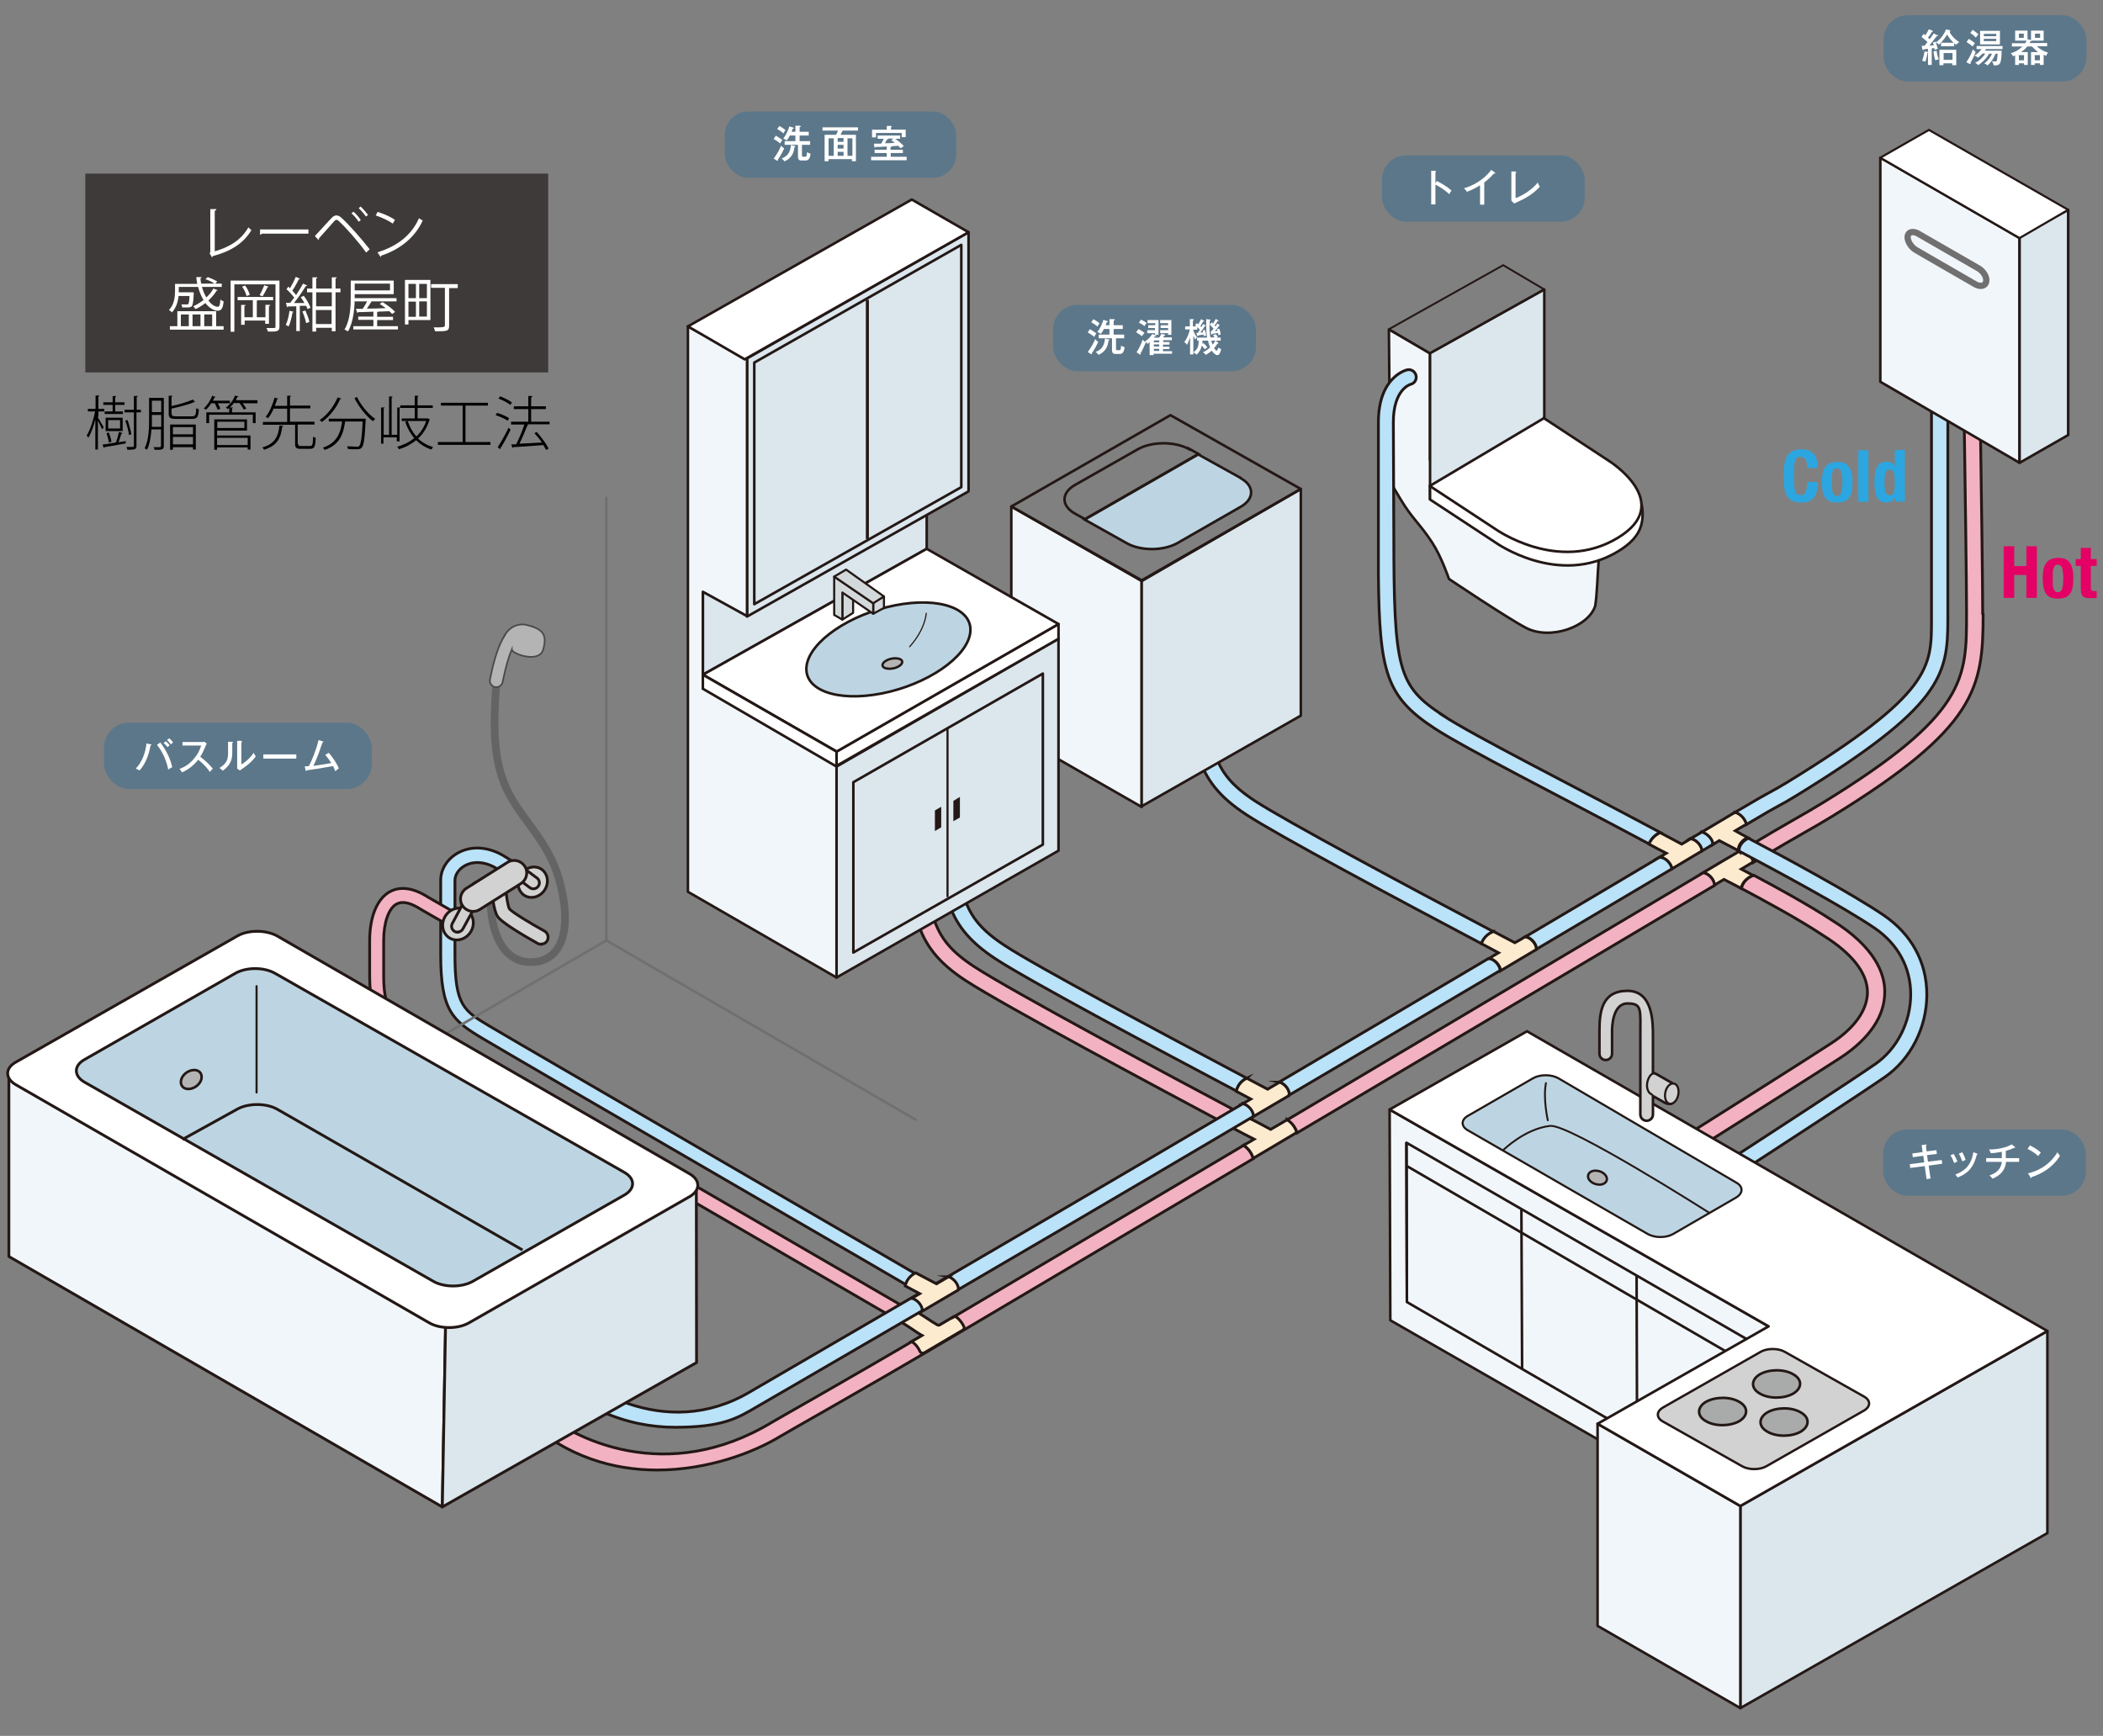 <?xml version="1.0" encoding="UTF-8"?>
<svg xmlns="http://www.w3.org/2000/svg" version="1.1" viewBox="0 0 900 743">
  <rect x="0" y="0" width="900" height="743" fill="#808080" stroke="none"/>
  <defs>
    <style>
      .cls-1 {
        fill: #e40065;
      }

      .cls-2 {
        fill: #2ca6e0;
      }

      .cls-3 {
        stroke-width: 1px;
      }

      .cls-3, .cls-4, .cls-5, .cls-6, .cls-7, .cls-8, .cls-9, .cls-10, .cls-11, .cls-12, .cls-13, .cls-14, .cls-15, .cls-16, .cls-17, .cls-18, .cls-19, .cls-20, .cls-21, .cls-22, .cls-23, .cls-24, .cls-25, .cls-26, .cls-27, .cls-28, .cls-29, .cls-30, .cls-31, .cls-32, .cls-33, .cls-34, .cls-35 {
        stroke: #231815;
      }

      .cls-3, .cls-4, .cls-5, .cls-6, .cls-7, .cls-17, .cls-18, .cls-36, .cls-37, .cls-23, .cls-24, .cls-25, .cls-26, .cls-27, .cls-28, .cls-29, .cls-30, .cls-31, .cls-35 {
        stroke-linejoin: round;
      }

      .cls-3, .cls-4, .cls-5, .cls-6, .cls-7, .cls-19, .cls-23, .cls-24, .cls-25, .cls-26, .cls-27, .cls-28, .cls-29, .cls-30, .cls-31, .cls-35 {
        stroke-linecap: round;
      }

      .cls-3, .cls-4, .cls-38 {
        fill: #b4b4b5;
      }

      .cls-4 {
        stroke-width: 1.1px;
      }

      .cls-5, .cls-7, .cls-10, .cls-14, .cls-17, .cls-36, .cls-20, .cls-25, .cls-30, .cls-32, .cls-33 {
        stroke-width: 1.1px;
      }

      .cls-5, .cls-17, .cls-18, .cls-39, .cls-32 {
        fill: #fff;
      }

      .cls-38 {
        stroke: #4c4948;
        stroke-width: .7px;
      }

      .cls-38, .cls-8, .cls-9, .cls-10, .cls-11, .cls-12, .cls-13, .cls-14, .cls-15, .cls-16, .cls-19, .cls-20, .cls-21, .cls-22, .cls-40, .cls-32, .cls-33, .cls-34 {
        stroke-miterlimit: 10;
      }

      .cls-6, .cls-7 {
        fill: #f1f6fa;
      }

      .cls-6, .cls-13, .cls-31 {
        stroke-width: 1.2px;
      }

      .cls-8 {
        stroke-width: .9px;
      }

      .cls-8, .cls-9, .cls-10, .cls-41 {
        fill: #d2d2d3;
      }

      .cls-9, .cls-16 {
        stroke-width: 1.2px;
      }

      .cls-11, .cls-12, .cls-13, .cls-14, .cls-15, .cls-16, .cls-36, .cls-19, .cls-37, .cls-23, .cls-24, .cls-25, .cls-26, .cls-27, .cls-28, .cls-40, .cls-29 {
        fill: none;
      }

      .cls-11, .cls-35 {
        stroke-width: .9px;
      }

      .cls-12 {
        stroke-width: .9px;
      }

      .cls-15 {
        stroke-width: 1.3px;
      }

      .cls-42 {
        fill: #3e3a39;
      }

      .cls-18 {
        stroke-width: .9px;
      }

      .cls-36, .cls-37 {
        stroke: #717071;
      }

      .cls-19 {
        stroke-width: .9px;
      }

      .cls-43 {
        fill: #231815;
      }

      .cls-20 {
        fill: #a9aaaa;
      }

      .cls-21 {
        fill: #fdebd0;
      }

      .cls-21, .cls-22, .cls-34 {
        stroke-width: 1.2px;
      }

      .cls-37 {
        stroke-width: 2.7px;
      }

      .cls-22 {
        fill: #f3b2c1;
      }

      .cls-44 {
        fill: #5c778a;
      }

      .cls-23 {
        stroke-width: 1px;
      }

      .cls-24 {
        stroke-width: .9px;
      }

      .cls-26 {
        stroke-width: .8px;
      }

      .cls-27 {
        stroke-width: .8px;
      }

      .cls-28 {
        stroke-width: .8px;
      }

      .cls-40 {
        stroke: #656464;
        stroke-width: 3.3px;
      }

      .cls-29 {
        stroke-width: .5px;
      }

      .cls-30, .cls-31 {
        fill: #dbe6ed;
      }

      .cls-33, .cls-45 {
        fill: #bdd5e2;
      }

      .cls-34 {
        fill: #bae2f8;
      }

      .cls-35 {
        fill: #d3d9db;
      }
    </style>
  </defs>
  <!-- Generator: Adobe Illustrator 28.7.1, SVG Export Plug-In . SVG Version: 1.2.0 Build 142)  -->
  <g>
    <g id="_レイヤー_1" data-name="レイヤー_1">
      <g>
        <g>
          <path d="M41.8,178.5c.6,1,2.2,3.7,2.6,4.4l-.7.9c-.3-.8-1.2-2.5-1.8-3.8v12.4h-1.1v-12.9c-.8,3.1-1.9,6.1-3,7.9-.1-.3-.5-.7-.7-1,1.4-2.2,2.9-6.6,3.6-10.3h-3.1v-1.1h3.3v-5.7h1.6c0,.2-.1.4-.4.4v5.3h2.5v1.1h-2.5v2.2ZM52.3,185.5c0,.2-.2.2-.4.2-.3,1-.7,2.5-1.2,3.6l3.1-.5v1c-3.3.6-6.9,1.2-9.1,1.6,0,.2-.1.3-.3.3l-.5-1.4c1.5-.2,3.5-.5,5.7-.9.5-1.2,1-3.2,1.3-4.5l1.4.4ZM48.2,176.1v-2.8h-4v-1.1h4v-2.7h1.5c0,.3-.1.4-.4.4v2.3h4v1.1h-4v2.8h3.3v1.1h-7.8v-1.1h3.4ZM52.5,178.8v5.7h-7.3v-5.7h7.3ZM46.6,185.2c.5,1.3,1,2.9,1.1,3.9l-1.1.3c-.1-1-.6-2.7-1-4l1-.3ZM51.4,183.4v-3.6h-5.1v3.6h5.1ZM60.3,175.4v1.1h-1.9v14.3c0,1.6-.7,1.7-3.9,1.7,0-.3-.2-.9-.4-1.2.6,0,1.2,0,1.7,0,1.4,0,1.5,0,1.5-.5v-14.3h-4v-1.1h4v-5.9h1.6c0,.3-.1.4-.4.4v5.5h1.9ZM54.6,179.8c.7,2,1.4,4.6,1.6,6.1l-1,.3c-.2-1.6-.8-4.2-1.6-6.2l1-.2Z"/>
          <path d="M70.1,170.4v20.5c0,1.5-.6,1.7-4,1.6,0-.3-.2-.8-.4-1.1.7,0,1.3,0,1.7,0,1.3,0,1.5,0,1.5-.5v-7.1h-4.1c-.2,3-.7,6.3-1.9,8.7-.2-.2-.7-.5-1-.6,1.8-3.6,1.9-8.7,1.9-12.5v-9.1h6.2ZM65,179.5c0,1,0,2.1,0,3.2h4v-5.1h-4v1.9ZM69,171.5h-4v4.9h4v-4.9ZM73.5,177.2c0,.8.3,1,2.1,1h6.5c1.5,0,1.8-.5,1.9-3.5.3.2.8.4,1.1.5-.2,3.3-.7,4.1-3,4.1h-6.6c-2.6,0-3.3-.4-3.3-2.2v-7.7h1.6c0,.3-.1.4-.4.4v4c3.3-.7,7-1.8,9.1-2.8l1,1.1s-.1,0-.2,0-.1,0-.2,0c-2.2,1-6.2,2-9.7,2.8v2.2ZM72.8,192.5v-10.8h11v10.7h-1.2v-1h-8.6v1.1h-1.2ZM82.6,182.8h-8.6v3.1h8.6v-3.1ZM74,190.2h8.6v-3.2h-8.6v3.2Z"/>
          <path d="M93.1,175.3c-.2-.7-.7-1.8-1.2-2.7h-1.5c-.7,1.1-1.5,2.1-2.3,2.8-.2-.2-.6-.5-.9-.6,1.4-1.2,2.8-3.3,3.6-5.4l1.5.5c0,.1-.3.2-.5.2-.2.5-.4,1-.7,1.4h7.3v1.1h-5.2c.5.8.9,1.7,1.1,2.4l-1.1.3ZM110.2,171.5v1.1h-6.4c.7.8,1.3,1.7,1.6,2.3l-1.1.4c-.3-.7-1.1-1.9-1.8-2.8h-2.4c-.5.7-1.1,1.3-1.7,1.9h1.3c0,.2-.1.3-.4.4v1.7h10.1v4.6h-1.2v-3.6h-18.7v3.6h-1.2v-4.6h9.8v-1.9c-.2.2-.4.3-.6.5-.2-.2-.6-.5-.9-.6,1.6-1.1,3.2-3.1,4-5.2l1.5.4c0,.2-.2.2-.5.2-.2.5-.5,1-.7,1.4h9.4ZM92.9,184.3v2.1h14.3v6h-1.2v-.9h-13.1v1h-1.2v-13h14v4.8h-12.8ZM104.6,180.5h-11.6v2.7h11.6v-2.7ZM106,187.4h-13.1v3.1h13.1v-3.1Z"/>
          <path d="M121.3,182.3c0,.1-.2.3-.5.3-.6,4.6-1.9,8.1-7.8,9.9-.1-.3-.5-.8-.7-1,5.5-1.6,6.8-4.8,7.3-9.4l1.7.2ZM127.6,190c0,.7.2.9,1.3.9h3.8c1,0,1.2-.5,1.3-4,.3.2.8.4,1.1.5-.1,3.7-.5,4.7-2.4,4.7h-4c-1.9,0-2.4-.4-2.4-2.1v-8.2h-13.8v-1.2h10.4v-5.7h-5.8c-.6,1.5-1.5,3-2.4,4.1-.3-.2-.7-.5-1-.6,1.8-2.2,3.1-5.6,3.8-8.2l1.6.4c0,.1-.2.2-.5.2-.2.9-.6,1.9-1,2.9h5.3v-4.3h1.6c0,.3-.1.4-.4.4v3.8h8.7v1.2h-8.7v5.7h10.5v1.2h-7.2v8.2Z"/>
          <path d="M146.1,170.6c0,.1-.2.2-.5.2-1.7,3.9-4.6,7.5-7.8,9.8-.2-.2-.7-.6-1-.8,3.1-2.1,6-5.7,7.7-9.7l1.6.5ZM155.5,179.2h.3s.7,0,.7,0c0,.1,0,.3,0,.4-.4,8.1-.8,11-1.7,12-.5.6-1.1.7-2.6.7s-2.1,0-3.3-.1c0-.4-.2-.9-.4-1.2,1.8.1,3.5.2,4.1.2s.9,0,1.1-.3c.7-.7,1.2-3.4,1.5-10.5h-7.5c-.7,4.9-2,9.9-8.8,12.2-.1-.3-.5-.7-.7-1,6.2-2.1,7.6-6.6,8.2-11.2h-5.7v-1.2h14.9ZM152.8,170c1.7,3.5,5,7.5,7.8,9.3-.3.2-.8.7-1,1-2.8-2.1-6.1-6.2-7.9-9.9l1.1-.5Z"/>
          <path d="M170.8,188.9h-1v-1.7h-5.7v2.7h-1v-15.5h1.5c0,.2-.1.3-.4.4v11.3h2.3v-16.4h1.5c0,.2-.1.3-.4.4v16h2.4v-11.7h1.4c0,.2-.1.3-.4.4v14.1ZM183.2,179.2l.8.3c0,.1-.1.2-.2.2-1,3.3-2.7,6-4.9,8,1.8,1.7,3.9,2.9,6.5,3.7-.3.2-.6.7-.8,1-2.5-.8-4.7-2.2-6.5-4-2.2,1.8-4.7,3.1-7.4,3.9-.1-.3-.4-.8-.7-1.1,2.6-.7,5.1-1.9,7.3-3.7-1.7-1.9-3-4.3-3.9-7l1.1-.3c.8,2.5,2,4.7,3.7,6.6,1.8-1.7,3.3-3.9,4.2-6.6h-10.5v-1.1h5.6v-4.5h-6.2v-1.1h6.2v-4.1h1.6c0,.2-.1.4-.4.4v3.7h6.5v1.1h-6.5v4.5h4.5Z"/>
          <path d="M199.2,189.2h10.7v1.2h-22.5v-1.2h10.6v-15.6h-9.3v-1.2h20.1v1.2h-9.6v15.6Z"/>
          <path d="M212.7,176.7c1.8.5,4,1.5,5.2,2.3l-.6,1.1c-1.1-.8-3.3-1.8-5.2-2.4l.6-.9ZM213,191.4c1.3-2,3.3-5.4,4.6-8.3.6.5.8.6.9.8-1.3,2.7-3,6-4.3,7.9,0,.1,0,.2,0,.3s0,.2,0,.2l-1.3-.9ZM214,169.6c1.8.7,4,1.8,5.1,2.7l-.7,1c-1.1-.9-3.3-2.1-5.1-2.7l.7-.9ZM235.2,180.4v1.2h-9.8l.8.3c0,.1-.2.2-.5.2-.9,2.3-2.2,5.4-3.4,7.8,2.8-.1,6.2-.3,9.6-.5-.9-1.4-2.1-2.8-3.2-4l1-.5c2,2.2,4.2,5.2,5.1,7.1l-1.1.6c-.3-.6-.7-1.3-1.2-2.1-4.7.4-9.8.7-12.9.9,0,.2-.2.3-.3.3l-.5-1.5h2.1c1.2-2.4,2.7-5.9,3.5-8.5h-5.7v-1.2h7.4v-5.4h-6.2v-1.2h6.2v-4.4h1.7c0,.4-.2.5-.5.6v3.8h6.3v1.2h-6.3v5.4h7.8Z"/>
        </g>
        <rect class="cls-42" x="36.5" y="74.3" width="198.1" height="85.1"/>
        <path class="cls-34" d="M399.1,556.5c-10.7-6.3-43.6-25.4-79.3-46.1-50-29-106.6-61.9-113.4-66-12.7-7.6-17.8-11.7-17.8-35.8v-31.9c0-4.7,2.9-9.2,7.5-11.7,6-3.3,13.7-2.5,20.4,1.9,1.1.7,2.7,1.7,4.6,2.8,4.1,2.5,9.2,5.5,12.7,8.3l-3.8,4.8c-3.2-2.5-8.1-5.5-12.1-7.8-1.9-1.2-3.6-2.2-4.8-2.9-4.8-3.2-10.1-3.8-14.1-1.6-2.6,1.4-4.3,3.9-4.3,6.3v31.9c0,21.6,3.7,23.9,14.8,30.5,6.8,4.1,63.4,36.9,113.3,65.9,35.7,20.7,68.5,39.8,79.3,46.1l-3.1,5.3Z"/>
        <path class="cls-22" d="M383.6,564.7c-1.9-1.1-188.8-109.6-200.6-116.3-2.5-1.5-5.1-2.5-7.6-3.5-8.9-3.5-17.2-6.9-17.2-26.8v-15.4c0-10.2,3.1-17.8,8.4-20.9,2.9-1.7,7.9-2.8,15.1,1.3l2,1.2c4.3,2.5,13.6,7.8,15.5,8.9l-3.2,5.2c-1.8-1.1-11.1-6.4-15.4-8.9l-2-1.2c-3.7-2.1-6.7-2.6-9-1.3-3.3,1.9-5.4,7.9-5.4,15.6v15.4c0,15.7,5,17.7,13.4,21.1,2.6,1,5.5,2.2,8.4,3.8,11.8,6.7,198.7,115.2,200.6,116.3l-3.1,5.3Z"/>
        <path class="cls-22" d="M532.3,490.2c-50,29.6-97.5,57.7-133,78.7-34.2,20.2-66.7,38.5-69,39.9-44.7,27-85.3,7.6-100.5-6.5-1.4-1.3-3.6-1.2-5,.2-1.3,1.4-1.2,3.6.2,5,17.5,16.1,37.6,21.7,56.2,21.7,21.7,0,41.4-7.5,52.7-14.4,2.2-1.4,34.7-19.6,68.9-39.8,16.2-9.6,71.7-42.4,133.6-79.1-.6-2.1-2.1-4.4-4.1-5.6Z"/>
        <g>
          <path class="cls-1" d="M862,233.8v8.5h5.2v-8.5h4.5v22.1h-4.5v-9.8h-5.2v9.8h-4.5v-22.1h4.5Z"/>
          <path class="cls-1" d="M874.5,243.8c.2-1.1.6-2,1.1-2.7s1.2-1.3,2-1.7c.8-.4,1.9-.6,3.1-.6,1.3,0,2.3.1,3.2.5.8.4,1.5.9,2,1.7.5.7.8,1.7,1.1,2.8.2,1.1.3,2.4.3,3.8s-.1,2.7-.3,3.8c-.2,1.1-.6,2-1.1,2.7-.5.7-1.2,1.3-2,1.6s-1.9.5-3.1.5c-1.3,0-2.3-.1-3.2-.5-.8-.3-1.5-.9-2-1.6-.5-.7-.8-1.7-1.1-2.8-.2-1.1-.3-2.4-.3-3.8s.1-2.7.3-3.8ZM878.5,250c0,.7.1,1.3.3,1.9.2.5.4.9.7,1.2.3.3.7.4,1.2.4.9,0,1.5-.5,1.8-1.4.3-.9.5-2.4.5-4.5s-.2-3.6-.5-4.5c-.3-.9-.9-1.4-1.8-1.4s-.9.1-1.2.4c-.3.3-.5.7-.7,1.2-.2.5-.3,1.1-.3,1.9,0,.7,0,1.5,0,2.4s0,1.6,0,2.4Z"/>
          <path class="cls-1" d="M894.8,234.5v4.8h2.5v2.9h-2.5v9c0,.7,0,1.1.3,1.4.2.3.6.4,1.2.4s.3,0,.5,0c.2,0,.3,0,.5,0v3c-.5,0-.9,0-1.4,0-.4,0-.9,0-1.4,0-.8,0-1.5,0-2-.2-.5-.1-.9-.3-1.2-.7-.3-.3-.5-.8-.6-1.3s-.2-1.3-.2-2.1v-9.5h-2.2v-2.9h2.2v-4.8h4.3Z"/>
        </g>
        <g>
          <path class="cls-2" d="M772.6,196.6c-.4-.7-1.1-1.1-2.1-1.1s-1,.2-1.4.4c-.4.3-.6.8-.9,1.5-.2.7-.4,1.5-.4,2.6,0,1.1-.1,2.4-.1,4s0,3,.2,4.1c.1,1,.3,1.8.5,2.4.2.6.5,1,.9,1.1.4.2.8.3,1.3.3s.8,0,1.1-.2c.3-.1.6-.4.9-.8.2-.4.4-1,.6-1.7.1-.7.2-1.7.2-2.9h4.5c0,1.2,0,2.3-.3,3.4-.2,1.1-.5,2-1,2.8-.5.8-1.2,1.4-2.1,1.9-.9.5-2.1.7-3.6.7s-3-.3-4-.8-1.8-1.3-2.3-2.3c-.5-1-.9-2.2-1-3.6-.2-1.4-.2-3-.2-4.6s0-3.2.2-4.6c.2-1.4.5-2.6,1-3.6.5-1,1.3-1.8,2.3-2.4s2.3-.9,4-.9,2.8.3,3.8.8c.9.5,1.6,1.2,2.1,2,.5.8.7,1.7.9,2.6.1.9.2,1.8.2,2.6h-4.5c0-1.6-.2-2.8-.6-3.5Z"/>
          <path class="cls-2" d="M780,202.7c.2-1.1.6-2,1.1-2.7s1.2-1.3,2-1.7c.8-.4,1.9-.6,3.1-.6,1.3,0,2.3.1,3.2.5.8.4,1.5.9,2,1.7.5.7.8,1.7,1.1,2.8.2,1.1.3,2.4.3,3.8s-.1,2.7-.3,3.8c-.2,1.1-.6,2-1.1,2.7-.5.7-1.2,1.3-2,1.6s-1.9.5-3.1.5c-1.3,0-2.3-.1-3.2-.5-.8-.3-1.5-.9-2-1.6-.5-.7-.8-1.7-1.1-2.8-.2-1.1-.3-2.4-.3-3.8s.1-2.7.3-3.8ZM784,208.8c0,.7.1,1.3.3,1.9.2.5.4.9.7,1.2.3.3.7.4,1.2.4.9,0,1.5-.5,1.8-1.4.3-.9.5-2.4.5-4.5s-.2-3.6-.5-4.5c-.3-.9-.9-1.4-1.8-1.4s-.9.1-1.2.4c-.3.3-.5.7-.7,1.2-.2.5-.3,1.1-.3,1.9,0,.7,0,1.5,0,2.4s0,1.6,0,2.4Z"/>
          <path class="cls-2" d="M799.6,192.7v22.1h-4.3v-22.1h4.3Z"/>
          <path class="cls-2" d="M811.1,213c-.5.8-1,1.3-1.6,1.6s-1.3.5-2.2.5c-1.8,0-3-.7-3.9-2s-1.2-3.6-1.2-6.7.4-5.3,1.2-6.7,2.1-2.1,3.9-2.1,1.5.2,2.1.5c.6.3,1.1.8,1.5,1.5h0v-7h4.3v22.1h-4.1v-1.8h0ZM806.9,210.6c.3.9.9,1.4,1.8,1.4s1.6-.5,1.8-1.4c.3-.9.4-2.3.4-4.1s-.1-3.2-.4-4.1c-.3-.9-.9-1.4-1.8-1.4s-1.5.5-1.8,1.4c-.3.9-.4,2.3-.4,4.1s.1,3.2.4,4.1Z"/>
        </g>
        <path class="cls-21" d="M407.9,563.7c-1.9,1.1-3.8,2.2-5.6,3.3-.4.3-.9.3-1.3,0-2.5-1.4-5.9-4-10.1-6.3-.4-.2-.8-.2-1.2,0-2.2,1-3.9,2.7-4.6,4.9,3.7,2,6.9,4.6,9.5,6-1.5.9-3,1.8-4.5,2.6,1.6.9,2.9,2.6,3.6,4.2.3.7,1.2,1,1.9.6,5.4-3.2,10.8-6.4,16.3-9.6.6-.3.9-1,.6-1.6-.7-1.5-1.8-3-3.1-4-.4-.3-1-.3-1.5,0Z"/>
        <path class="cls-40" d="M210.5,376.3c-2.3,16,1.9,35.5,16.6,35.5s17.8-16.5,11.9-36.3c-4.5-14.9-14.3-23.4-20.7-34.9-7.9-14.2-7-31.3-6-46.9.6-8.6,2.1-18.5,9-24.4"/>
        <g>
          <polyline class="cls-36" points="259.5 212.6 259.5 402.5 392.3 479.5"/>
          <line class="cls-36" x1="259.5" y1="402.5" x2="183.1" y2="446.9"/>
        </g>
        <path class="cls-22" d="M745.1,380.2c10,5.3,24.8,13.3,35,20.1,12.4,7.7,19,16,19.1,24.3,0,7.6-5.4,15.4-15.6,22-20.3,13.3-147.4,93.1-148.7,93.9l3.9,6.2c1.3-.8,128.5-80.7,148.9-94,12.5-8.2,19-18,18.9-28.3,0-7.6-4.1-19-22.4-30.4-9.9-6.5-23.7-14.1-33.7-19.4-2.6.9-4.6,2.9-5.2,5.5Z"/>
        <path class="cls-21" d="M745.1,363.9c-2.4,1.4-4.8,2.9-7.3,4.3,0,0-3.2,1.9-8.9,5.3,2.6.3,5,3.5,4.7,5.4,1.5-.9,2.9-1.7,4.2-2.5,1.8.9,4.4,2.3,7.3,3.8.6-2.6,2.6-4.6,5.2-5.5-1.9-1-3.6-1.9-5.1-2.7,1.7-1,3.4-2,5-3,0-2-2.5-5.1-5.1-5.1Z"/>
        <path class="cls-22" d="M848.5,262.7v-1.9c0-22.2-2.2-158.9-2.2-160,0-1.9-1.6-3.4-3.5-3.4s0,0,0,0c-1.9,0-3.5,1.6-3.4,3.6,0,1.1,2.2,137.7,2.2,159.9v1.9c0,27.7,0,43-61.2,80.6-10.1,6.2-11.9,6.7-35.1,20.6,2.6,0,5.1,3.1,5.1,5.1,22.5-13.4,23.7-13.6,33.7-19.7,61.9-38,64.6-54.9,64.6-86.6Z"/>
        <path class="cls-7" d="M643.7,189.6l-31.7,7.3v-45.6l-17.6-10.3s.4,45.9.4,56-.7,7.8,4.6,16.7c4.8,8.1,8.2,10.4,13.5,18.5,4,6.1,7.2,15.6,7.2,15.6,0,0,24.7,16.6,32.9,20.9,10.4,5.5,26.9-.4,29.7-9.4,1.6-10.1.5-30.1,5.6-36.9,5.1-6.8-44.6-32.8-44.6-32.8Z"/>
        <polygon class="cls-30" points="660.9 184.6 612 213.6 612 151.2 660.9 123.9 660.9 184.6"/>
        <polygon class="cls-27" points="612 151.2 594.4 140.9 643.3 113.5 660.9 123.9 612 151.2"/>
        <path class="cls-5" d="M660.7,184.7l-48.7,23.4v5.7l28,18.4s26.8,19.2,52.3,3.9c5.7-3.4,8.7-7,9.8-10.5,0,0,1.5-3.7.6-9-.4-2.6-3-3.8-3-3.8-4.1-5.9-11-9.7-11-9.7l-28-18.4Z"/>
        <path class="cls-5" d="M660.7,179l-24.4,14.5-24.4,14.5,28,18.4s26.8,19.2,52.3,3.9c25.1-15-3.6-33-3.6-33l-28-18.4Z"/>
        <g>
          <path class="cls-21" d="M550.8,479.3c-2.4,1.4-4.7,2.8-7,4.1-2.6-1.4-6.5-3.5-11.4-6-2.5.9-4.4,2.8-5.2,5.2,3.7,2,6.9,3.7,9.5,5-1.5.9-3,1.8-4.5,2.6,2,1.2,3.6,3.5,4.1,5.6,6.2-3.7,12.4-7.3,18.7-11.1-.6-2.1-2.2-4.4-4.2-5.6Z"/>
          <path class="cls-22" d="M729,373.5c-28.5,16.9-119.2,70.9-178.1,105.8,2,1.2,3.6,3.4,4.2,5.6,72.1-42.7,148.2-87.8,178.6-105.9.2-1.9-2.1-5.1-4.7-5.4Z"/>
          <path class="cls-22" d="M532.5,477.4c-30.7-16.3-99.3-53-115.5-63.6-19.4-12.7-20.3-23.2-21.1-61.5h-7c.7,36.9,1,52.1,24.2,67.3,16.2,10.6,82.4,46,114.1,62.9.8-2.4,2.7-4.3,5.2-5.2Z"/>
        </g>
        <path class="cls-34" d="M533.6,461.5c-36.6-19.4-90-47.8-103.6-56.8-19.4-12.7-20.3-23.2-21.1-61.5h-7c.7,36.9,1,52.1,24.3,67.3,13.7,9,66.3,37.1,103,56.5.4-2.5,2.1-4.5,4.5-5.6Z"/>
        <path class="cls-34" d="M531.9,472.4c-103.8,61.2-209.4,122.4-211.2,123.5-35.8,21-72.8-1-88.9-20.9-1.2-1.5-3.4-1.7-4.9-.5-1.5,1.2-1.7,3.4-.5,4.9,19,23.5,42.2,31.5,62.5,31.5s26.6-3.8,35.4-9c1.8-1,108.1-62.6,212.2-124.1.3-1.9-2-5-4.6-5.5Z"/>
        <path class="cls-34" d="M617.7,306.3c-19.4-12.7-21.2-19.3-21.2-77.9l-.2-47.7c0-13.9,7-16.1,7.4-16.2,1.7-.4,2.7-2.1,2.3-3.8-.4-1.7-2.1-2.8-3.8-2.4-.5.1-12.3,3.1-12.3,22.4v47.7c0,6.3,0,11.9,0,17.2v.5s0,0,0,0c.4,41.7,3.3,52.1,24.1,65.7,13.3,8.7,53,28.7,91.7,49.4.9-2.1,2.6-3.9,4.8-4.9-38.5-20.6-79.6-41.3-92.9-50Z"/>
        <path class="cls-34" d="M639.2,398.8c-36.6-19.3-88.6-47.2-102-55.9-19.4-12.7-20.3-23.2-21.1-61.5h-7c.7,36.9,1,52.1,24.3,67.3,13.4,8.8,64.1,35.9,100.6,55.2.9-2.4,2.8-4.2,5.2-5.2Z"/>
        <path class="cls-21" d="M547.6,463.2c-1.7,1-3.4,2-5.1,3-2.8-1.5-5.8-3.1-8.9-4.7-2.3,1.1-4,3.1-4.5,5.6,2.1,1.1,4.2,2.2,6.2,3.3-1.2.7-2.3,1.4-3.5,2,2.6.4,4.9,3.6,4.6,5.5,5.1-3,10.2-6,15.3-9,.7-1.7-1.6-5.1-4.1-5.7Z"/>
        <path class="cls-21" d="M405.9,546.5c-1.7,1-3.4,2-5.1,3-2.8-1.5-5.8-3.1-8.9-4.7-2.3,1.1-4,3.1-4.5,5.6,2.1,1.1,4.2,2.2,6.2,3.3-1.2.7-2.3,1.4-3.5,2,2.6.4,4.9,3.6,4.6,5.5,5.1-3,10.2-6,15.3-9,.7-1.7-1.6-5.1-4.1-5.7Z"/>
        <path class="cls-34" d="M637.1,410.2c-28.8,17-59.3,35.1-89.6,52.9,2.6.7,4.8,4,4.1,5.7,30.6-18,61.4-36.3,90.4-53.4,0-2-2.4-5.1-5-5.2Z"/>
        <path class="cls-21" d="M652.8,400.9c-1.5.9-3,1.8-4.5,2.6-2.9-1.5-6-3.2-9.1-4.8-2.5.9-4.4,2.8-5.2,5.2,2.5,1.3,4.9,2.6,7.3,3.9-1.4.8-2.8,1.6-4.1,2.5,2.6.1,5,3.2,5,5.2,5.2-3.1,10.3-6.1,15.3-9.1.3-1.9-2.1-5-4.6-5.4Z"/>
        <g>
          <path class="cls-21" d="M723.4,359.1c-1.2.7-2.4,1.4-3.7,2.2-2.9-1.5-5.9-3.2-9.2-4.9-2.2,1-3.9,2.7-4.8,4.9,2.6,1.4,5,2.7,7.4,3.9-1,.6-2.1,1.2-3.1,1.8,2.6-.3,5.3,2.8,5.5,4.9,4.4-2.6,8.7-5.2,12.9-7.7,0-2-2.4-5.1-5-5.2Z"/>
          <path class="cls-34" d="M710.1,367c-17.4,10.3-36.7,21.8-57.2,33.9,2.6.4,4.9,3.5,4.6,5.4,20.9-12.4,40.5-24,58-34.4-.2-2.1-2.8-5.2-5.5-4.9Z"/>
        </g>
        <polygon class="cls-7" points="488.6 345.4 432.8 313.4 432.8 216.8 488.6 248.4 488.6 345.4"/>
        <polygon class="cls-30" points="556.7 306.3 488.6 345.1 488.6 248.4 556.7 209.3 556.7 306.3"/>
        <polygon class="cls-25" points="488.6 248.7 432.8 216.8 500.9 177.7 556.7 209.3 488.6 248.7"/>
        <g>
          <path class="cls-14" d="M508.8,192.2c-6-3.3-15.7-3.3-21.7,0l-27.1,15.4c-5.9,3.4-5.9,8.9,0,12.2l4.3,2.4,48.6-27.9-4.1-2.3Z"/>
          <path class="cls-33" d="M531,204.6l-18.2-10.1-48.6,27.9,18,10.1c6,3.4,15.7,3.3,21.6,0l27.2-15.6c5.9-3.4,5.9-8.9,0-12.2Z"/>
        </g>
        <g>
          <polygon class="cls-30" points="396.6 234.9 300.8 288.8 300.8 143.4 396.6 89.1 396.6 234.9"/>
          <polygon class="cls-30" points="453 364.1 358 418.4 358 328.1 453 273.4 453 364.1"/>
          <polygon class="cls-30" points="365.2 334.8 446.3 288.3 446.3 361.5 365.2 407.7 365.2 334.8"/>
          <polygon class="cls-5" points="453 273.4 358 327.8 358 321.7 453 267.1 453 273.4"/>
          <polygon class="cls-5" points="453 267.1 358 321.7 300.8 288.8 396.6 234.9 453 267.1"/>
          <polygon class="cls-30" points="319.7 153.4 414.5 99.4 414.5 210.3 319.7 263.9 319.7 153.4"/>
          <polygon class="cls-30" points="322.8 155.2 411.4 104.8 411.4 208.5 322.8 258.6 322.8 155.2"/>
          <polygon class="cls-7" points="300.8 288.8 300.8 253.3 319.7 263.7 319.7 153.4 294.4 139.7 294.4 250.2 294.4 285.1 294.4 381.7 358 418.4 358 321.7 300.8 288.8"/>
          <line class="cls-15" x1="371.2" y1="128.3" x2="371.2" y2="230.7"/>
          <path class="cls-33" d="M415.2,271c-1.5,10.4-18.5,22-37.8,25.8-19.3,3.8-33.7-1.5-32.2-11.9,1.5-10.4,18.5-22,37.8-25.8,19.3-3.8,33.7,1.5,32.2,11.9Z"/>
          <polygon class="cls-32" points="358 328.1 300.8 294.8 300.8 288.8 358 321.7 358 328.1"/>
          <polygon class="cls-43" points="402.8 354.1 400.1 355.7 400.1 346.9 402.8 345.3 402.8 354.1"/>
          <polygon class="cls-43" points="410.8 349.9 408 351.5 408 342.8 410.8 341.1 410.8 349.9"/>
          <line class="cls-11" x1="405.5" y1="312.1" x2="405.5" y2="384"/>
          <path class="cls-29" d="M396.4,262.5s-.3,6.7-7.1,14.3"/>
          <path class="cls-3" d="M382.4,281.8c2.3-.2,4,.5,3.7,1.8-.3,1.2-2.4,2.4-4.7,2.6-2.3.2-4-.5-3.7-1.8.3-1.2,2.4-2.4,4.7-2.6Z"/>
          <polygon class="cls-17" points="318.7 153.8 294.4 139.7 390.2 85.4 414.5 99.4 318.7 153.8"/>
        </g>
        <g>
          <path class="cls-34" d="M728.4,356.1c-1.9,1.1-3,1.8-5,2.9,2.6.1,5,3.2,5,5.2,1.6-.9,3.1-1.8,4.6-2.8.3-2-2.2-4.7-4.6-5.4Z"/>
          <path class="cls-34" d="M744.1,364.2c15.3,8.1,44.9,24,58.1,33,10,6.8,15.5,16.9,15.5,28.4,0,11.9-5.8,23.3-15.1,29.8-19.8,13.7-134.5,87.7-135.6,88.4-1.6,1-2,3.1-1,4.7.7,1,1.7,1.6,2.9,1.6s1.3-.2,1.8-.5c1.2-.7,116-74.8,135.8-88.5,11.2-7.7,18.1-21.3,18.1-35.4,0-13.9-6.6-25.9-18.5-34-13.4-9.1-42.2-24.7-57.8-32.9-2,.7-4.4,3.2-4,5.6Z"/>
          <path class="cls-21" d="M742.5,347.7c-4.2,2.5-9.5,5.7-14.1,8.4,2.4.7,4.9,3.4,4.6,5.4.9-.6,1.9-1.1,2.8-1.7,1.6.8,4.5,2.4,8.2,4.3-.4-2.4,2-4.9,4-5.6-2-1.1-3.9-2-5.4-2.9,1.6-1,3.2-1.9,4.8-2.8-.3-2-2.5-4.7-4.9-5.2Z"/>
          <path class="cls-34" d="M833.6,265.2V101.8c0-1.9-1.6-3.5-3.5-3.5s-3.5,1.6-3.5,3.5v163.5c0,20.4,0,31.6-61.2,69.2-8.3,5.1-5.6,2.9-22.9,13.2,2.4.5,4.6,3.2,4.9,5.2,16.7-10,13.5-7.5,21.6-12.5,61.9-38,64.6-51.2,64.6-75.2Z"/>
        </g>
        <g>
          <polygon class="cls-7" points="864.3 198.1 804.7 163.4 804.7 67.5 864.3 101.9 864.3 198.1"/>
          <path class="cls-37" d="M850,120.6c-.4,1.9-2.6,2.3-4.8,1l-25.1-14.5c-2.3-1.3-3.9-4-3.7-5.9s2.2-2.5,4.5-1.2l25.7,14.8c2.3,1.3,3.8,3.9,3.4,5.7Z"/>
          <polygon class="cls-30" points="885.1 186.2 864.3 198.1 864.3 101.1 885.1 89.8 885.1 186.2"/>
          <polygon class="cls-18" points="885.1 89.8 864.3 101.9 804.7 67.5 825.5 55.6 885.1 89.8"/>
        </g>
        <g>
          <polygon class="cls-7" points="699 624.8 595 565.1 594.7 474.9 756.9 567.7 699 624.8"/>
          <polygon class="cls-7" points="817.4 682.4 602.1 557.3 601.9 489.1 817.4 613.5 817.4 682.4"/>
          <g>
            <line class="cls-17" x1="602.1" y1="557.3" x2="601.9" y2="489.1"/>
            <line class="cls-17" x1="651.4" y1="585.7" x2="651.1" y2="517.5"/>
            <line class="cls-17" x1="700.6" y1="614.1" x2="700.4" y2="546"/>
            <line class="cls-17" x1="749.9" y1="642.5" x2="749.6" y2="574.4"/>
          </g>
          <line class="cls-17" x1="823.4" y1="627.7" x2="602.1" y2="499.1"/>
          <polygon class="cls-30" points="876.2 656.2 744.8 731.1 744.8 644.6 876.2 569.7 876.2 656.2"/>
          <polygon class="cls-7" points="744.8 731.1 683.7 695.9 683.7 609.4 744.8 644.6 744.8 731.1"/>
          <polygon class="cls-5" points="876.2 569.7 653.5 441.4 594.7 474.9 756.9 567.7 683.7 609.4 744.8 644.6 876.2 569.7"/>
          <g>
            <path class="cls-45" d="M716,528.2c-3,1.7-7.8,1.7-10.8,0l-77-44.4c-3-1.7-3-4.5,0-6.2l27.9-16.1c3-1.7,7.8-1.7,10.8,0l76.2,44.7c3,1.7,2.9,4.5,0,6.3l-27.1,15.7Z"/>
            <path class="cls-24" d="M716,528.2c-3,1.7-7.8,1.7-10.8,0l-77-44.4c-3-1.7-3-4.5,0-6.2l27.9-16.1c3-1.7,7.8-1.7,10.8,0l76.2,44.7c3,1.7,2.9,4.5,0,6.3l-27.1,15.7Z"/>
          </g>
          <path class="cls-28" d="M643.4,492.2s9.2-9.1,20-10.3c8.2-.9,68.1,37.2,68.1,37.2"/>
          <path class="cls-26" d="M661.6,463.6c-1.3,6.7.8,15.9.8,15.9"/>
          <path class="cls-3" d="M687.7,504.5c.1,1.6-1.6,2.8-3.8,2.5-2.3-.2-4.2-1.8-4.3-3.4-.1-1.6,1.6-2.8,3.8-2.5,2.3.2,4.2,1.8,4.3,3.4Z"/>
          <path class="cls-10" d="M716.7,464.2l-7.7-4.4c-.5-.3-1-.5-1.6-.5v-15.9c0-5.8,0-19.3-10.9-19.3s-12,8.8-12,17.1v9.8c0,1.5,1.2,2.7,2.7,2.7s2.7-1.2,2.7-2.7v-9.8c0-1.9.3-11.7,6.6-11.7s5.5,2.4,5.5,14v33.5c0,1.5,1.2,2.7,2.7,2.7s2.7-1.2,2.7-2.7v-7.9l4.9,2.8c.7.4,1.4.6,2.2.6,1.5,0,1.6-.7,2.4-2.2.2-.4.7-1.1.8-1.5.5-1.9.7-3.5-1-4.4Z"/>
          <path class="cls-8" d="M718.2,468.7c-.5,2.4-2.1,4-3.7,3.7-1.5-.3-2.3-2.5-1.8-4.9.5-2.4,2.1-4,3.7-3.7,1.5.3,2.3,2.5,1.8,4.9Z"/>
          <path class="cls-12" d="M707.2,468.5c-1.5-.2-2.6-2.3-2.3-4.7.3-2.4,1.7-4.6,3.3-4.5"/>
          <g>
            <path class="cls-41" d="M797.8,597.8c2.8,1.6,2.8,4.2,0,5.9l-41.9,23.9c-2.8,1.6-7.5,1.6-10.3,0l-34-19.2c-2.8-1.6-2.8-4.2,0-5.9l41.9-23.9c2.8-1.6,7.5-1.6,10.3,0l34,19.2Z"/>
            <path class="cls-23" d="M797.8,597.8c2.8,1.6,2.8,4.2,0,5.9l-41.9,23.9c-2.8,1.6-7.5,1.6-10.3,0l-34-19.2c-2.8-1.6-2.8-4.2,0-5.9l41.9-23.9c2.8-1.6,7.5-1.6,10.3,0l34,19.2Z"/>
          </g>
        </g>
        <g>
          <path class="cls-20" d="M770.6,604.5c-3.9-2.3-10.3-2.2-14.2,0-3.9,2.3-4,6.1,0,8.3,3.9,2.3,10.3,2.2,14.2,0,3.9-2.3,4-6.1,0-8.3Z"/>
          <path class="cls-20" d="M744.3,600c-3.9-2.3-10.3-2.2-14.2,0-3.9,2.3-4,6.1,0,8.3,3.9,2.3,10.3,2.2,14.2,0,3.9-2.3,4-6.1,0-8.3Z"/>
          <path class="cls-20" d="M767.4,588.2c-3.9-2.3-10.3-2.2-14.2,0-3.9,2.3-4,6.1,0,8.3,3.9,2.3,10.3,2.2,14.2,0,3.9-2.3,4-6.1,0-8.3Z"/>
        </g>
        <polygon class="cls-35" points="365.1 262.3 360.5 265.2 360.5 252.1 365.1 249.1 365.1 262.3"/>
        <polygon class="cls-35" points="378.3 260.2 373.7 262.7 373.7 257.7 378.3 255.3 378.3 260.2"/>
        <polygon class="cls-35" points="373.7 258.2 357 246.8 357 248.8 357 251.2 357 263.2 360.5 265.2 360.5 253.6 373.7 262.7 373.7 258.2"/>
        <polygon class="cls-35" points="373.7 258.2 357 246.8 362.1 243.8 378.3 255.3 373.7 258.2"/>
        <path class="cls-9" d="M202.5,395.9c-.5,3.8-3.8,6.6-7.4,6.4-3.6-.2-6.1-3.5-5.6-7.2.5-3.8,3.8-6.6,7.4-6.4,3.6.2,6.1,3.5,5.6,7.2Z"/>
        <path class="cls-9" d="M234.2,378c-.5,3.6-3.7,6.3-7.1,6.1-3.4-.2-5.8-3.3-5.3-6.9.5-3.6,3.7-6.3,7.1-6.1,3.4.2,5.8,3.3,5.3,6.9Z"/>
        <path class="cls-9" d="M196,399c-.4,0-.8,0-1.2-.2-1.3-.6-1.9-2.1-1.3-3.4l9.2-17.2,17.5-9.5,9.6,7.1c1.1.8,1.4,2.5.5,3.6-.8,1.1-2.5,1.4-3.6.5l-6.9-5.2-13.1,7.1-8.5,15.6c-.4.9-1.3,1.5-2.2,1.5Z"/>
        <path class="cls-9" d="M231.6,404.2c-.5,0-1-.1-1.5-.4-5.7-3.2-15.5-8.9-17.2-11.6-1.8-2.9-2.4-10.6-2.6-12.9-.1-1.6,1.1-3.1,2.8-3.2,1.6-.1,3.1,1.1,3.2,2.8.3,4.4,1.1,9.1,1.7,10.1,1,1.3,8.6,6,15,9.5,1.4.8,2,2.6,1.2,4.1-.5,1-1.6,1.5-2.6,1.5Z"/>
        <path class="cls-9" d="M202.8,390.1c-1.9.1-3.8-.8-4.9-2.5-1.6-2.5-.8-5.8,1.7-7.4l17.6-11.1c2.5-1.6,5.8-.8,7.4,1.7,1.6,2.5.8,5.8-1.7,7.4l-17.6,11.1c-.8.5-1.6.7-2.5.8Z"/>
        <g>
          <polygon class="cls-6" points="3.8 458.6 3.8 537.8 189.3 645 190.7 566.5 3.8 458.6"/>
          <polygon class="cls-31" points="190.7 566.5 189.3 645 298.1 583.2 298 506.9 190.7 566.5"/>
          <g>
            <path class="cls-39" d="M200.7,566.2c-4.7,2.7-12.3,2.7-17,0L6.8,464.3c-4.7-2.7-4.7-7.1,0-9.7l94.8-54c4.7-2.7,12.3-2.6,17,0l176.5,101.8c4.7,2.7,4.7,7.1,0,9.8l-94.4,54Z"/>
            <path class="cls-13" d="M200.7,566.2c-4.7,2.7-12.3,2.7-17,0L6.8,464.3c-4.7-2.7-4.7-7.1,0-9.7l94.8-54c4.7-2.7,12.3-2.6,17,0l176.5,101.8c4.7,2.7,4.7,7.1,0,9.8l-94.4,54Z"/>
          </g>
          <g>
            <path class="cls-45" d="M202.4,548.4c-4.7,2.7-12.3,2.7-17,0l-149.2-85.2c-4.7-2.7-4.7-7.1,0-9.7l64.5-36.9c4.7-2.7,12.3-2.7,17,0l149.5,85.2c4.7,2.7,4.7,7,0,9.7l-64.8,36.9Z"/>
            <path class="cls-13" d="M202.4,548.4c-4.7,2.7-12.3,2.7-17,0l-149.2-85.2c-4.7-2.7-4.7-7.1,0-9.7l64.5-36.9c4.7-2.7,12.3-2.7,17,0l149.5,85.2c4.7,2.7,4.7,7,0,9.7l-64.8,36.9Z"/>
          </g>
          <path class="cls-16" d="M78.1,487.7l23.5-13c4.7-2.6,12.4-2.6,17.1.1l104.9,60.2"/>
          <path class="cls-19" d="M109.8,422.1v45.5"/>
          <path class="cls-4" d="M85.5,463.4c-1.4,2.1-4.2,3.2-6.2,2.5-2-.7-2.5-3.1-1.1-5.2,1.4-2.1,4.2-3.2,6.2-2.5,2,.7,2.5,3.1,1.1,5.2Z"/>
        </g>
        <path class="cls-38" d="M225.9,267.6c-6.8-1.8-10,4.4-10,4.4,0,0,0,0,.1,0-2.5,3.8-4.6,10.1-6.3,18.8-.3,1.5.7,3,2.2,3.3,0,0,0,0,0,0,1.5.2,2.9-.7,3.2-2.2,1.4-6.8,2.7-11.1,3.9-13.9,0,.1.1.3.2.4.9,1.7,11.7,5.5,13.3-.5,1.6-6,.2-8.5-6.7-10.3Z"/>
        <g>
          <rect class="cls-44" x="806.1" y="6.5" width="86.8" height="28.4" rx="10.4" ry="10.4"/>
          <g>
            <path class="cls-39" d="M824.8,22.2c.3,0,.4.2.4.2s0,.1-.3.2c-.3,1.8-.6,2.9-.9,3.8-.6-.2-.9-.3-1.4-.4.4-1,.9-2.8,1-4l1.3.2ZM829.2,15c0,0,.2.1.2.3s-.2.2-.5.1c-1.7,2.2-2.3,3-3.2,4.1.5,0,1.4-.1,1.9-.1-.2-.7-.3-1-.4-1.2l1.3-.4c0,0,0,.2.1.3,2.8-2,4-4.9,4.2-5.5l1.6.3c0,0,.3.1.3.3s0,.2-.4.3c.5,1.4,2.3,3.4,4.2,4.5-.6.4-.9.6-1.3,1.2-.3-.3-.6-.4-.9-.7v1.3h-5.6v-1.5h5.4c-1.3-1.2-1.9-2-2.8-3.5-.4.6-1.6,2.6-3.5,4.3-.6-.6-.6-.6-1.4-1,.4.9.6,1.9.9,2.8-.2,0-1.2.4-1.4.5,0-.3,0-.5-.1-.8-.6,0-.6,0-1.1.1v7.1h-1.6v-6.9c-.3,0-1.5.2-1.8.2-.1.2-.2.4-.3.4s-.2-.3-.3-.4l-.3-1.5c0,0,1.1,0,1.2,0,.4-.5.5-.6,1.3-1.6-1.3-1.2-1.9-1.7-2.6-2.2l1-1.3c.2.2.4.3.7.6.2-.3,1-1.6,1.5-2.6l1.4.6c.2,0,.3.2.3.3s0,.2-.2.2-.1,0-.2,0c-.8,1.3-.9,1.5-1.7,2.5.5.4.6.6.7.7,1-1.4,1.5-2,1.7-2.5l1.4.7ZM828.8,21.7c.2,1.6.5,2.7.9,3.7-.8.2-1.1.3-1.5.4-.4-1.6-.6-2.2-.7-3.8l1.4-.3ZM831.7,27.1v.8h-1.7v-6.6h7.2v6.6h-1.7v-.8h-3.8ZM835.6,25.6v-2.9h-3.8v2.9h3.8Z"/>
            <path class="cls-39" d="M842.5,16.6c1.2.7,2,1.3,2.7,1.9-.4.5-.7.9-1,1.4-1.1-1-2.3-1.7-2.6-1.9l.9-1.3ZM841.6,26.5c1.3-1.8,2.3-4.1,2.7-5.4.3.3.7.8,1.2,1.1-.5,1.5-1.2,2.9-2.2,4.6,0,.2.1.3.1.4,0,0,0,.2-.2.2s-.1,0-.2,0l-1.5-.8ZM844.3,12.8c1.1.8,1.8,1.3,2.4,1.9-.5.5-.8.9-1.1,1.4-.9-1-2.1-1.8-2.4-2l1-1.3ZM851.3,22.9c-1.5,2.7-3.5,4.1-4.7,5-.4-.5-.8-.7-1.3-1,2.2-1.1,3.8-3,4.3-4h-1.1c-.3.3-1.1,1.1-2,1.8-.6-.5-.9-.7-1.5-.9,1.4-.9,2.2-1.6,3-2.8h-2.1v-1.3h11.1v1.3h-7.1c-.2.3-.3.5-.4.7h7.1c0,6.2-.9,6.3-3.4,6.3,0-.4-.1-.7-.7-1.8.4,0,.9.1,1.3.1s.7,0,.8-.5c.1-.5.3-1.8.3-2.8h-.9c-1,2.4-1.9,3.6-3.4,5-.5-.4-.7-.6-1.4-.8,1.9-1.6,2.7-2.8,3.3-4.2h-1.2ZM855.9,13.2v5.8h-8.5v-5.8h8.5ZM854.3,15.5v-1h-5.3v1h5.3ZM849,16.6v1h5.3v-1h-5.3Z"/>
            <path class="cls-39" d="M874.6,27.8h-1.6v-.7h-2.2v.7h-1.6v-5.5h3.1c-.9-.6-1.9-1.5-2.7-2.4h-2c-1,1.2-1.9,1.9-2.7,2.4h2.9v5.5h-1.6v-.7h-2.2v.7h-1.6v-4.1c-.4.2-.6.3-.9.4-.1-.3-.4-.8-1-1.3,1.9-.5,3.6-1.5,5-2.9h-4.5v-1.4h5.7c.3-.5.5-.8.6-1.1h-4.9v-4.3h5.3v3.7l1.3.3c0,0,.1,0,.2,0v-4h5.4v4.3h-5.1c0,.2-.2.2-.5.2,0,.2-.2.4-.4.8h7.5v1.4h-4.4c.8.8,2.7,2.2,4.8,2.7-.3.4-.6.7-.8,1.4-.6-.2-.8-.3-1.1-.5v4.3ZM864,14.4v1.8h2.1v-1.8h-2.1ZM866.2,25.8v-2.2h-2.2v2.2h2.2ZM873,25.8v-2.2h-2.2v2.2h2.2ZM870.9,14.4v1.8h2.2v-1.8h-2.2Z"/>
          </g>
        </g>
        <g>
          <rect class="cls-44" x="591.4" y="66.5" width="86.8" height="28.4" rx="10.4" ry="10.4"/>
          <g>
            <path class="cls-39" d="M615,77.5c1.7.9,4.3,2.3,6.2,4.1-.2.2-.5.6-1,1.5-2.2-2.1-4.5-3.4-5.9-4.1v8.5h-1.8v-14.4h1.8c.2.1.3.2.3.3s-.2.2-.3.2v4.8l.7-1Z"/>
            <path class="cls-39" d="M635.2,87.6h-1.8v-8.3c-.8.5-3.1,1.9-5.6,2.8-.3-.4-.7-1-1.3-1.5,3.2-.9,8.2-3.2,11.7-7.9l1.6,1.2c0,0,.1.1.1.3s-.1.1-.3.1-.2,0-.3,0c-1.5,1.8-3.7,3.5-4.1,3.8v9.5Z"/>
            <path class="cls-39" d="M648.6,73.6c.2,0,.3,0,.3.2s-.2.3-.3.3v10.7c3.1-1.1,7.2-3.7,9.5-6.7.4,1,.4,1.1.9,1.8-1.5,1.6-3.7,3.7-7.8,5.7-.5.2-2.8,1.3-3.2,1.5l-1.2-1.2c0-.2,0-.8,0-1v-11.5h1.8Z"/>
          </g>
        </g>
        <g>
          <rect class="cls-44" x="450.7" y="130.5" width="86.8" height="28.4" rx="10.4" ry="10.4"/>
          <g>
            <path class="cls-39" d="M466.3,140.8c.8.4,2.1,1.3,2.9,1.9-.3.4-.5.7-.9,1.5-1.1-.9-1.7-1.3-2.8-1.9l.9-1.4ZM465.5,150.7c1.4-1.9,2.4-3.6,3.2-5.6.3.5.9,1,1.3,1.2-.5,1.2-1.6,3.3-2.7,4.8,0,.1,0,.2,0,.3,0,.1,0,.2-.2.2s-.2,0-.3-.1l-1.4-.9ZM467.9,136.6c.8.4,2,1.2,2.7,1.8-.5.5-.7,1-.9,1.4-.6-.6-2-1.5-2.7-1.9l1-1.3ZM474.5,145.3c.2,0,.3,0,.3.2,0,.2-.3.2-.4.3-.2,1.9-.9,4.6-4.3,6.1-.1-.3-.4-.6-1.2-1.3,2-.7,3.7-2.1,4-5.7l1.7.4ZM472.4,140.8c-.5,1.1-.9,1.6-1.3,2.1-.4-.3-1.2-.7-1.5-.8,1.6-2,2.4-4.5,2.6-5.2l1.6.5c0,0,.3,0,.3.3s-.2.2-.5.2c-.1.4-.2.8-.4,1.3h1.6v-2.6h1.8c.2.1.5.1.5.3s-.2.3-.5.3v2h3.9v1.6h-3.9v2.4h4.5v1.6h-3.5v4.4c0,.6,0,.7,1,.7s1,0,1.2-2c.4.3,1,.6,1.5.7-.3,2.6-1.3,2.9-2.2,2.9h-1.6c-.6,0-1.6,0-1.6-1.6v-5.1h-5.7v-1.6h4.6v-2.4h-2.3Z"/>
            <path class="cls-39" d="M487.2,140.8c.9.5,1.8,1,2.6,1.7-.4.4-.8.9-1.1,1.4-.7-.6-1.7-1.2-2.5-1.7l1-1.3ZM486.4,150.8c1-1.5,2-3.6,2.6-5.4.6.5.8.8,1.4,1.1-.4,1-1.6,3.6-2.3,4.8.1.2.1.2.1.3s0,.2-.1.2-.1,0-.3-.1l-1.4-.9ZM488.3,136.8c.8.4,1.9,1,2.4,1.4-.3.4-.7.9-.9,1.4-.7-.6-1.4-1-2.4-1.5l.9-1.3ZM500.5,146.5v1h-2.8v.9h2.8v1h-2.8v.9h3.9v1.1h-7.9v.6h-1.7v-5.6c-.5.5-.7.6-.9.8-.4-.6-.5-.6-1.1-1.1,1.6-.9,2.5-2.2,3.1-3.1l1.5.5s.3.1.3.2c0,.2-.3.2-.4.2h-.2c0,0-.4.5-.5.6h2.3c.5-.8.7-1.2.9-1.6l1.4.3s.3,0,.3.2c0,.2-.1.2-.4.2-.2.3-.3.6-.5.8h3.7v1.2h-3.7v.8h2.8ZM491.4,140.4v-1.2h3v-.9h-3.3v-1.3h4.7v6.3h-1.5v-.7h-3.3v-1.3h3.3v-.9h-3ZM496.1,146.5v-.8h-2.3v.8h2.3ZM496.1,148.3v-.9h-2.3v.9h2.3ZM496.1,150.2v-.9h-2.3v.9h2.3ZM496.5,142.6v-1.3h3.4v-.9h-3.2v-1.2h3.2v-.9h-3.4v-1.3h4.8v6.3h-1.4v-.7h-3.4Z"/>
            <path class="cls-39" d="M512.3,138.4c.3.2.3.3.5.4.1-.2.7-1.1,1.2-2.2l1.1.6c.1,0,.2.1.2.2,0,.2-.1.2-.4.2-.4.7-.8,1.3-1.2,2,0,0,.4.4.4.4.4-.7.6-1,.8-1.3l1,.5s.2.1.2.2-.2.1-.4.1c-.3.5-1.4,2.1-2,2.8.1,0,.9,0,1.2,0,0-.2-.1-.6-.2-.8l1-.3c0,.2.4,1.4.5,2.5-.4,0-.6,0-1.1.2,0-.3,0-.6,0-.7-.5,0-1.2.2-2.4.4,0,.1-.1.3-.2.3s-.2-.2-.2-.2l-.3-1.2c.2,0,.4,0,.6,0,.3-.4.6-.9.9-1.4-.3-.3-.8-.8-1.1-1.1v1.1h-1.7v.4c.4,1.1.9,2,1.6,2.9-.5.5-.6.6-.8.9-.3-.4-.4-.8-.8-1.6v8h-1.4v-7.3c-.5,1.5-1,2.6-1.3,3.2-.4-.6-.7-.9-1.2-1.2,1.2-1.4,2.1-3.8,2.4-5.4h-2v-1.3h2v-3.1h1.4c0,0,.3.1.3.3s0,.1-.1.2c0,0-.2,0-.3.1v2.5h1.5c-.2-.2-.3-.3-.6-.4l.8-1ZM515,146.8c.8.7,1.5,1.5,1.7,1.9-.4.2-.6.4-1.1.8-.5-.7-1.1-1.4-1.3-1.6-.3,1.4-.8,2.6-2.2,3.9-.4-.4-.7-.6-1.4-1,2.2-1.5,2.2-3,2.3-5h-.7v-1.3h4.3c-.4-2.4-.4-4.5-.4-7.9l1.6.2c.2,0,.3,0,.3.2s-.1.2-.4.3c0,.4,0,.6,0,1.7l.8-1c.1.1.2.2.6.5.5-.8.9-1.3,1.2-2l1,.6c.1,0,.2.1.2.2,0,.2-.2.1-.4.1-.5.8-.6.9-1.3,1.9.2.3.3.3.4.4.4-.6.6-.9.8-1.2l.9.6c0,0,.1,0,.1.2s-.2.1-.3.1c-.4.6-.9,1.4-1.8,2.3.2,0,.7,0,1.1-.1,0-.3-.1-.5-.2-.7l1-.2c.4,1,.6,2.2.6,2.5-.5,0-.8.2-1,.3,0-.5-.1-.7-.1-1-.3,0-.6.1-2.5.4,0,.1-.1.3-.3.3s-.2-.1-.2-.2l-.2-1.2h.3c.3-.4.7-.8,1-1.1-.9-1-1.6-1.6-1.8-1.8,0,1.8,0,3.7.4,5.5h1.8c-.4-.6-.6-.8-.7-.9l1.1-.5c.5.4.8.9,1,1.2l-.6.3h1.8v1.3h-2.2l1.1.8c.1.1.1.2.1.3,0,.1,0,.2-.4.2-.5.8-.9,1.3-1.4,1.9.6,1,1,1.1,1.1,1.1.4,0,.6-1.2.7-1.4.3.4.8.6,1.2.7-.2,1.1-.5,1.7-.8,2.2,0,0-.3.4-.8.4-.8,0-1.7-.8-2.4-1.9-1.3,1.1-2.1,1.5-2.6,1.8-.4-.6-.6-.7-1.2-1.1.9-.4,1.9-1,3.1-2.1-.5-1.1-.8-2.2-.9-2.9h-2.4c0,.2,0,1.2,0,1.4l.6-.4ZM518.4,145.8c.1.5.3,1.2.6,1.7.2-.2.7-.9,1.1-1.7h-1.7Z"/>
          </g>
        </g>
        <g>
          <rect class="cls-44" x="805.9" y="483.4" width="86.8" height="28.4" rx="10.4" ry="10.4"/>
          <g>
            <path class="cls-39" d="M822.5,490.1l1.7-.2c0,0,.3,0,.3.2s0,.2-.3.3l.3,2.4,4.2-.5.2,1.6-4.2.5.4,2.8,5.9-.7.2,1.6-5.8.8.8,5.5-1.7.3-.8-5.6-6.2.8-.2-1.6,6.2-.8-.4-2.8-4.5.6-.2-1.6,4.4-.6-.4-2.9Z"/>
            <path class="cls-39" d="M836.1,493.9c.6,1,1.2,2.2,1.6,3.3-.5.1-.9.4-1.4.6-.5-1.4-.8-2.1-1.6-3.3l1.4-.6ZM846,493.8c.2,0,.3,0,.3.2s-.2.2-.3.2c-1.2,4.8-3.2,7.8-8.2,9.8-.3-.5-.6-.8-1-1.3,2.4-.9,6.7-2.7,7.7-9.5l1.5.5ZM839.7,493.1c.7,1.1,1.1,2.1,1.5,3.4-.2,0-.9.3-1.4.6-.4-1.1-.8-2.1-1.5-3.3l1.4-.6Z"/>
            <path class="cls-39" d="M858.6,495.7h5.5v1.6h-5.6c-.4,4.9-4.4,6.6-5.8,7.2-.4-.6-.5-.7-1.3-1.4,2-.7,4.8-1.9,5.3-5.8h-6.7v-1.6h6.7v-2.7c-.4,0-2.3.5-4.7.6-.2-.4-.3-.9-.8-1.6,4.1,0,7.9-1,9.7-2.2l1.4,1.1c0,0,.1.1.1.2,0,.1,0,.2-.2.2s-.2,0-.3,0c-1.1.6-2.2.9-3.5,1.3v3.1Z"/>
            <path class="cls-39" d="M868.8,490.3c1.2.6,2.9,1.5,4.6,3-.2.2-.5.6-1.1,1.5-2.2-1.9-3.8-2.7-4.6-3l1-1.5ZM867.9,502.2c3.2-.7,8.8-2.8,12.6-9,.5.8.6.9,1.1,1.5-3.2,5.1-7.7,7.6-12.1,9.1,0,.2,0,.4-.2.4s-.2-.1-.3-.2l-1.1-1.8Z"/>
          </g>
        </g>
        <g>
          <rect class="cls-44" x="44.5" y="309.3" width="114.6" height="28.4" rx="10.7" ry="10.7"/>
          <g>
            <path class="cls-39" d="M64.5,318.6c.2,0,.3,0,.3.2s0,.2-.4.3c-.7,4-2.1,7.8-4.7,10.7-.5-.4-1.4-.8-1.6-.8,2.8-3,4.1-6.7,4.6-10.8l1.8.4ZM68.6,317.8c2.9,3.8,4.4,7.3,5.1,10.6-.5.2-1.2.6-1.7,1-.3-1.5-1.3-6.2-4.8-10.6l1.4-1ZM70.9,317.2c.5.4,1.2,1.1,1.7,1.8-.3.2-.6.5-.9.8-.5-.7-1.1-1.3-1.7-1.8l.9-.7ZM72.4,316c.3.3,1.1.9,1.7,1.8-.4.2-.7.5-1,.8-.4-.5-1-1.3-1.6-1.9l.9-.7Z"/>
            <path class="cls-39" d="M78.1,319.2v-1.6h8.4c.3,0,.9,0,1.1-.1l.9.9c-.3.3-.4.7-.6,1.1-.7,1.7-1.2,2.8-2.2,4.4,1.4,1,3.8,3.1,5.4,5.1-.7.7-.8.8-1.3,1.4-.9-1.3-2.3-3.2-5-5.2-2.4,3.1-5.3,4.7-6.9,5.4-.4-.7-.6-1-1.1-1.5,2.6-.9,4.6-2.4,6.4-4.6,1.6-1.9,2.3-3.6,2.9-5.4h-7.9Z"/>
            <path class="cls-39" d="M99.3,317.5c.2,0,.4,0,.4.2s-.2.3-.3.3v4.1c0,3.3-.9,5.5-4.1,7.8-.3-.4-.6-.7-1.4-1.2,3.3-1.9,3.7-4,3.7-6.4v-4.8h1.8ZM103.3,317.3c.2,0,.3,0,.3.2s-.2.2-.3.3v9.4c2.1-1.2,4-3.1,5.3-5,.4,1,.5,1.1.9,1.5-1.9,2.7-4.7,4.6-5.9,5.4-.6.4-.6.4-.9.7l-1.2-.8c0-.3,0-.8,0-1.3v-10.6h1.8Z"/>
            <path class="cls-39" d="M126.8,322.9v1.8h-14.1v-1.8h14.1Z"/>
            <path class="cls-39" d="M140.6,322.1c1.8,2,3.8,5.1,4.4,6.8-.2.1-1,.7-1.5,1.2-.3-.7-.5-1.4-1-2.2-6.2,1.1-6.8,1.2-11.2,1.8,0,.2-.1.3-.3.3s-.2-.1-.2-.3l-.4-1.7c.4,0,.8,0,1.8-.1,1.3-2.5,3.2-7.1,4.1-11.1l1.8.5c.2,0,.3.1.3.2,0,.2-.3.3-.4.3-.3.7-1.3,3.9-1.6,4.6-.7,1.8-1.4,3.6-2.3,5.4,1.8-.2,3.7-.5,7.7-1.2-1.1-1.7-1.9-2.7-2.6-3.5l1.5-.9Z"/>
          </g>
        </g>
        <g>
          <rect class="cls-44" x="310.2" y="47.7" width="99" height="28.4" rx="10" ry="10"/>
          <g>
            <path class="cls-39" d="M331.9,58c.8.4,2.1,1.3,2.9,1.9-.3.4-.5.7-.9,1.5-1.1-.9-1.7-1.3-2.8-1.9l.9-1.4ZM331.1,67.9c1.4-1.9,2.4-3.6,3.2-5.6.3.5.9,1,1.3,1.2-.5,1.2-1.6,3.3-2.7,4.8,0,.1,0,.2,0,.3,0,.1,0,.2-.2.2s-.2,0-.3-.1l-1.4-.9ZM333.5,53.9c.8.4,2,1.2,2.7,1.8-.5.5-.7,1-.9,1.4-.6-.6-2-1.5-2.7-1.9l1-1.3ZM340.1,62.5c.2,0,.3,0,.3.2,0,.2-.3.2-.4.3-.2,1.9-.9,4.6-4.3,6.1-.1-.3-.4-.6-1.2-1.3,2-.7,3.7-2.1,4-5.7l1.7.4ZM338,58c-.5,1.1-.9,1.6-1.3,2.1-.4-.3-1.2-.7-1.5-.8,1.6-2,2.4-4.5,2.6-5.2l1.6.5c0,0,.3,0,.3.3s-.2.2-.5.2c-.1.4-.2.8-.4,1.3h1.6v-2.6h1.8c.2.1.5.1.5.3s-.2.3-.5.3v2h3.9v1.6h-3.9v2.4h4.5v1.6h-3.5v4.4c0,.6,0,.7,1,.7s1,0,1.2-2c.4.3,1,.6,1.5.7-.3,2.6-1.3,2.9-2.2,2.9h-1.6c-.6,0-1.6,0-1.6-1.6v-5.1h-5.7v-1.6h4.6v-2.4h-2.3Z"/>
            <path class="cls-39" d="M354.6,68.1v.9h-1.7v-11.3h4.9c.4-.7.6-1.2.8-1.8h-6.6v-1.4h15.2v1.4h-6.6c-.2.4-.5,1.1-.9,1.8h6.6v11.3h-1.7v-.9h-10.2ZM356.8,66.7v-7.5h-2.2v7.5h2.2ZM361,60.7v-1.6h-2.5v1.6h2.5ZM361,63.6v-1.6h-2.5v1.6h2.5ZM361,66.7v-1.7h-2.5v1.7h2.5ZM364.8,66.7v-7.5h-2.1v7.5h2.1Z"/>
            <path class="cls-39" d="M381.2,64.1h5.2v1.4h-5.2v1.6h6.8v1.5h-15.2v-1.5h6.7v-1.6h-5.2v-1.4h5.2v-1.4c-3.2.2-3.5.2-4.8.2-.1.2-.2.3-.3.3s-.2-.2-.2-.3l-.2-1.4c1.3,0,2.7,0,3.1,0,.4-.7.8-1.3,1.1-2.1h-2.6v-1.4h9.6v1.4h-2.1c.8.5,2.8,2.1,3.7,3.1-.3.2-1,.7-1.3,1-.3-.3-.6-.6-1.1-1.1-1.6.1-1.8.1-2.8.2,0,0,0,0,0,.1,0,.2-.3.3-.5.3v1ZM387.6,55.5v3.2h-1.7v-1.8h-11v1.9h-1.7v-3.3h6.3v-1.6h1.9c0,0,.2.1.2.3s0,.2-.3.3v1h6.3ZM382.5,59.3h-2.5c0,0,.1,0,.1.2,0,.2-.3.2-.5.2-.3.6-.6,1.1-.9,1.6,2,0,2.9,0,4.2-.2-.8-.6-1.1-.8-1.5-1.1l1-.7Z"/>
          </g>
        </g>
        <g>
          <path class="cls-39" d="M91.8,107.6c6.3-1.8,11.4-4.8,14.5-10.3.3.4.9.9,1.3,1.2-3.4,5.7-8.9,9.1-16.5,11.1,0,.2-.2.4-.4.5l-1-1.7.3-.5v-18.4h2.6c0,.4-.2.6-.7.7v17.4Z"/>
          <path class="cls-39" d="M111.1,98.2h20.9v1.8h-19.9c-.1.2-.5.4-.8.5v-2.2Z"/>
          <path class="cls-39" d="M134.8,101c1.9-2,5.8-6.4,7.3-7.9.6-.6,1.3-.9,1.9-.9s1.3.3,2,.9c3.2,2.9,8.4,8.7,12.2,13.6l-1.5,1.4c-3.5-4.9-8.8-10.8-11.6-13.4-.4-.4-.7-.6-1.1-.6s-.6.2-1,.6c-1.2,1.3-4.8,5.5-6.5,7.3,0,0,0,.1,0,.2,0,.2,0,.4-.2.5l-1.5-1.6ZM151.3,90.6c1.1,1,2.4,2.5,3.1,3.6l-.9.7c-.7-1.1-2-2.7-3.1-3.6l.9-.7ZM154.3,88.4c1.1,1,2.4,2.5,3.2,3.6l-.9.7c-.7-1.1-2.1-2.7-3.1-3.6l.9-.8Z"/>
          <path class="cls-39" d="M161.6,90.7c2.6.8,5.6,2.1,7.4,3.4l-.9,1.6c-1.8-1.3-4.7-2.6-7.3-3.5l.8-1.5ZM161.5,108c8.9-2.7,14.8-7.7,17.8-14.6.5.4,1.1.7,1.6,1-3.1,6.8-9.2,12.2-17.7,15,0,.2-.2.5-.3.6l-1.3-1.9Z"/>
          <path class="cls-39" d="M82.9,125.4c0,.2,0,.3,0,.5-.3,5.5-.5,5.7-3,5.7s-1.2,0-1.9,0c0-.4-.2-1-.4-1.3,1,0,2,0,2.3,0s.6,0,.7-.2c.2-.3.4-1.2.5-3.4h-4.7c-.2,2.4-1,5-2.8,7-.3-.3-.9-.8-1.3-1,2.3-2.4,2.6-5.7,2.6-8.2v-3h9.5c-.2-.9-.3-1.9-.4-2.9h2.3c0,.3-.2.4-.5.4,0,.8.1,1.6.3,2.4h8.8v1.4h-8.5c.5,1.6,1.1,3.2,1.9,4.5,1.2-1.1,2.3-2.4,3-3.8l1.9.7c0,.1-.3.2-.5.2-.9,1.5-2.1,2.9-3.5,4.2,1.2,1.7,2.7,2.7,4,2.7.7,0,1-.8,1.1-3.1.4.3.9.6,1.4.8-.3,3.1-1,4-2.6,4s-3.7-1.3-5.2-3.3c-1.3,1-2.7,1.9-4.2,2.6-.2-.3-.7-.9-1-1.2,1.5-.7,3-1.6,4.4-2.7-1-1.6-1.8-3.5-2.3-5.6h-8.3v1.6c0,.2,0,.5,0,.7h5.4s.9,0,.9,0ZM92.5,133.2v6.4h3.2v1.5h-23v-1.5h3.2v-6.4h16.6ZM77.4,134.6v5h3.4v-5h-3.4ZM85.8,134.6h-3.4v5h3.4v-5ZM90.8,134.6h-3.4v5h3.4v-5ZM92,121.5c-.9-.6-2.7-1.6-4.1-2l1-.9c1.4.5,3.1,1.3,4.1,1.9l-1,1Z"/>
          <path class="cls-39" d="M119.6,120v19.8c0,2.1-1.1,2.2-5,2.1,0-.4-.3-1.1-.6-1.5.6,0,1.3,0,1.8,0,.7,0,1.3,0,1.5,0,.4,0,.6-.1.6-.6v-18.1h-17.6v20.3h-1.6v-21.9h20.8ZM115,138.6h-1.5v-1.4h-8.8v1.8h-1.5v-8.5h1.9c0,.3-.1.4-.5.4v4.9h3.6v-7.3h-6.5v-1.4h15.2v1.4h-6.6c0,.1-.2.2-.4.2v7.1h3.7v-5.3h2c0,.3-.1.4-.5.5v7.7ZM105.5,126.7c-.2-1.1-1-2.8-1.9-4l1.3-.5c.9,1.2,1.7,2.8,2,4l-1.4.5ZM115,122.7c0,.1-.2.2-.5.2-.5,1.1-1.4,2.8-2.1,3.9-.3,0-1-.4-1.3-.5.7-1.1,1.5-3,2-4.2l1.9.6Z"/>
          <path class="cls-39" d="M130.3,129.7c-.5-.8-1-1.7-1.6-2.5l1.3-.6c1.2,1.6,2.4,3.7,2.9,5.1l-1.3.6c-.1-.4-.3-.9-.6-1.4h-2.7v10.8h-1.5v-10.6c-1.4,0-2.7.1-3.7.1,0,.2-.2.3-.3.3l-.4-1.9h1.8c.5-.6,1.1-1.4,1.7-2.2-.8-1.1-2.1-2.6-3.3-3.6l.8-1.1c.2.2.5.4.7.7.9-1.5,1.9-3.5,2.5-4.9l1.8.8c0,.1-.2.2-.5.2-.7,1.4-1.8,3.5-2.8,4.9.6.6,1.2,1.3,1.6,1.9,1.1-1.7,2.2-3.4,3-4.9l1.8.8c0,.1-.3.2-.6.2-1.3,2.1-3.3,5.1-5.1,7.3h4.6ZM125.7,133.5c0,.1-.2.2-.5.2-.4,2.1-.9,4.5-1.7,6-.3-.2-.9-.5-1.2-.6.7-1.4,1.3-3.8,1.6-6.1l1.8.5ZM131,138.3c-.2-1.3-.9-3.4-1.6-5l1.3-.4c.7,1.6,1.5,3.6,1.7,4.9l-1.4.5ZM145.7,123.5v1.6h-2.1v16.7h-1.6v-1.5h-6.7v1.6h-1.6v-16.8h-2.3v-1.6h2.3v-4.8h2.1c0,.3-.1.4-.5.5v4.3h6.7v-4.8h2.1c0,.3-.2.4-.5.5v4.3h2.1ZM142,131.1v-6h-6.7v6h6.7ZM135.2,138.7h6.7v-6h-6.7v6Z"/>
          <path class="cls-39" d="M151.8,125.7v1.3c0,4.3-.4,10.6-2.9,14.9-.3-.3-1-.7-1.5-.8,2.5-4.1,2.7-9.9,2.7-14v-7h18.4v5.8h-16.8ZM161.4,139.6h8.9v1.4h-19.1v-1.4h8.6v-2.7h-6.5v-1.4h6.5v-2.1c-2.5.1-4.7.2-6.5.2,0,.2-.2.3-.4.3l-.6-1.7h2.9c.6-.9,1.4-2.1,1.9-3.2h-5.3v-1.4h17.9v1.4h-10.7c-.5.9-1.3,2.1-2,3.1,2.5,0,5.3-.1,8.1-.2-.8-.6-1.8-1.3-2.6-1.8l1.2-.8c1.9,1.1,4.2,2.9,5.4,4.2l-1.3.9c-.3-.4-.7-.8-1.2-1.2l-4.8.2c0,0-.2.1-.4.2v2h6.8v1.4h-6.8v2.7ZM166.9,121.4h-15.1v2.9h15.1v-2.9Z"/>
          <path class="cls-39" d="M184.2,119.9v17.1h-9.4v1.9h-1.5v-19.1h10.9ZM178,121.5h-3.2v6.1h3.2v-6.1ZM174.8,129.1v6.5h3.2v-6.5h-3.2ZM182.7,127.6v-6.1h-3.3v6.1h3.3ZM179.4,135.5h3.3v-6.5h-3.3v6.5ZM195.9,121.7v1.6h-3.7v16.2c0,2.3-1,2.3-6,2.3-.1-.5-.4-1.2-.6-1.7.9,0,1.9,0,2.6,0q2.2,0,2.2-.7v-16.2h-5.9v-1.6h11.2Z"/>
        </g>
      </g>
    </g>
  </g>
</svg>